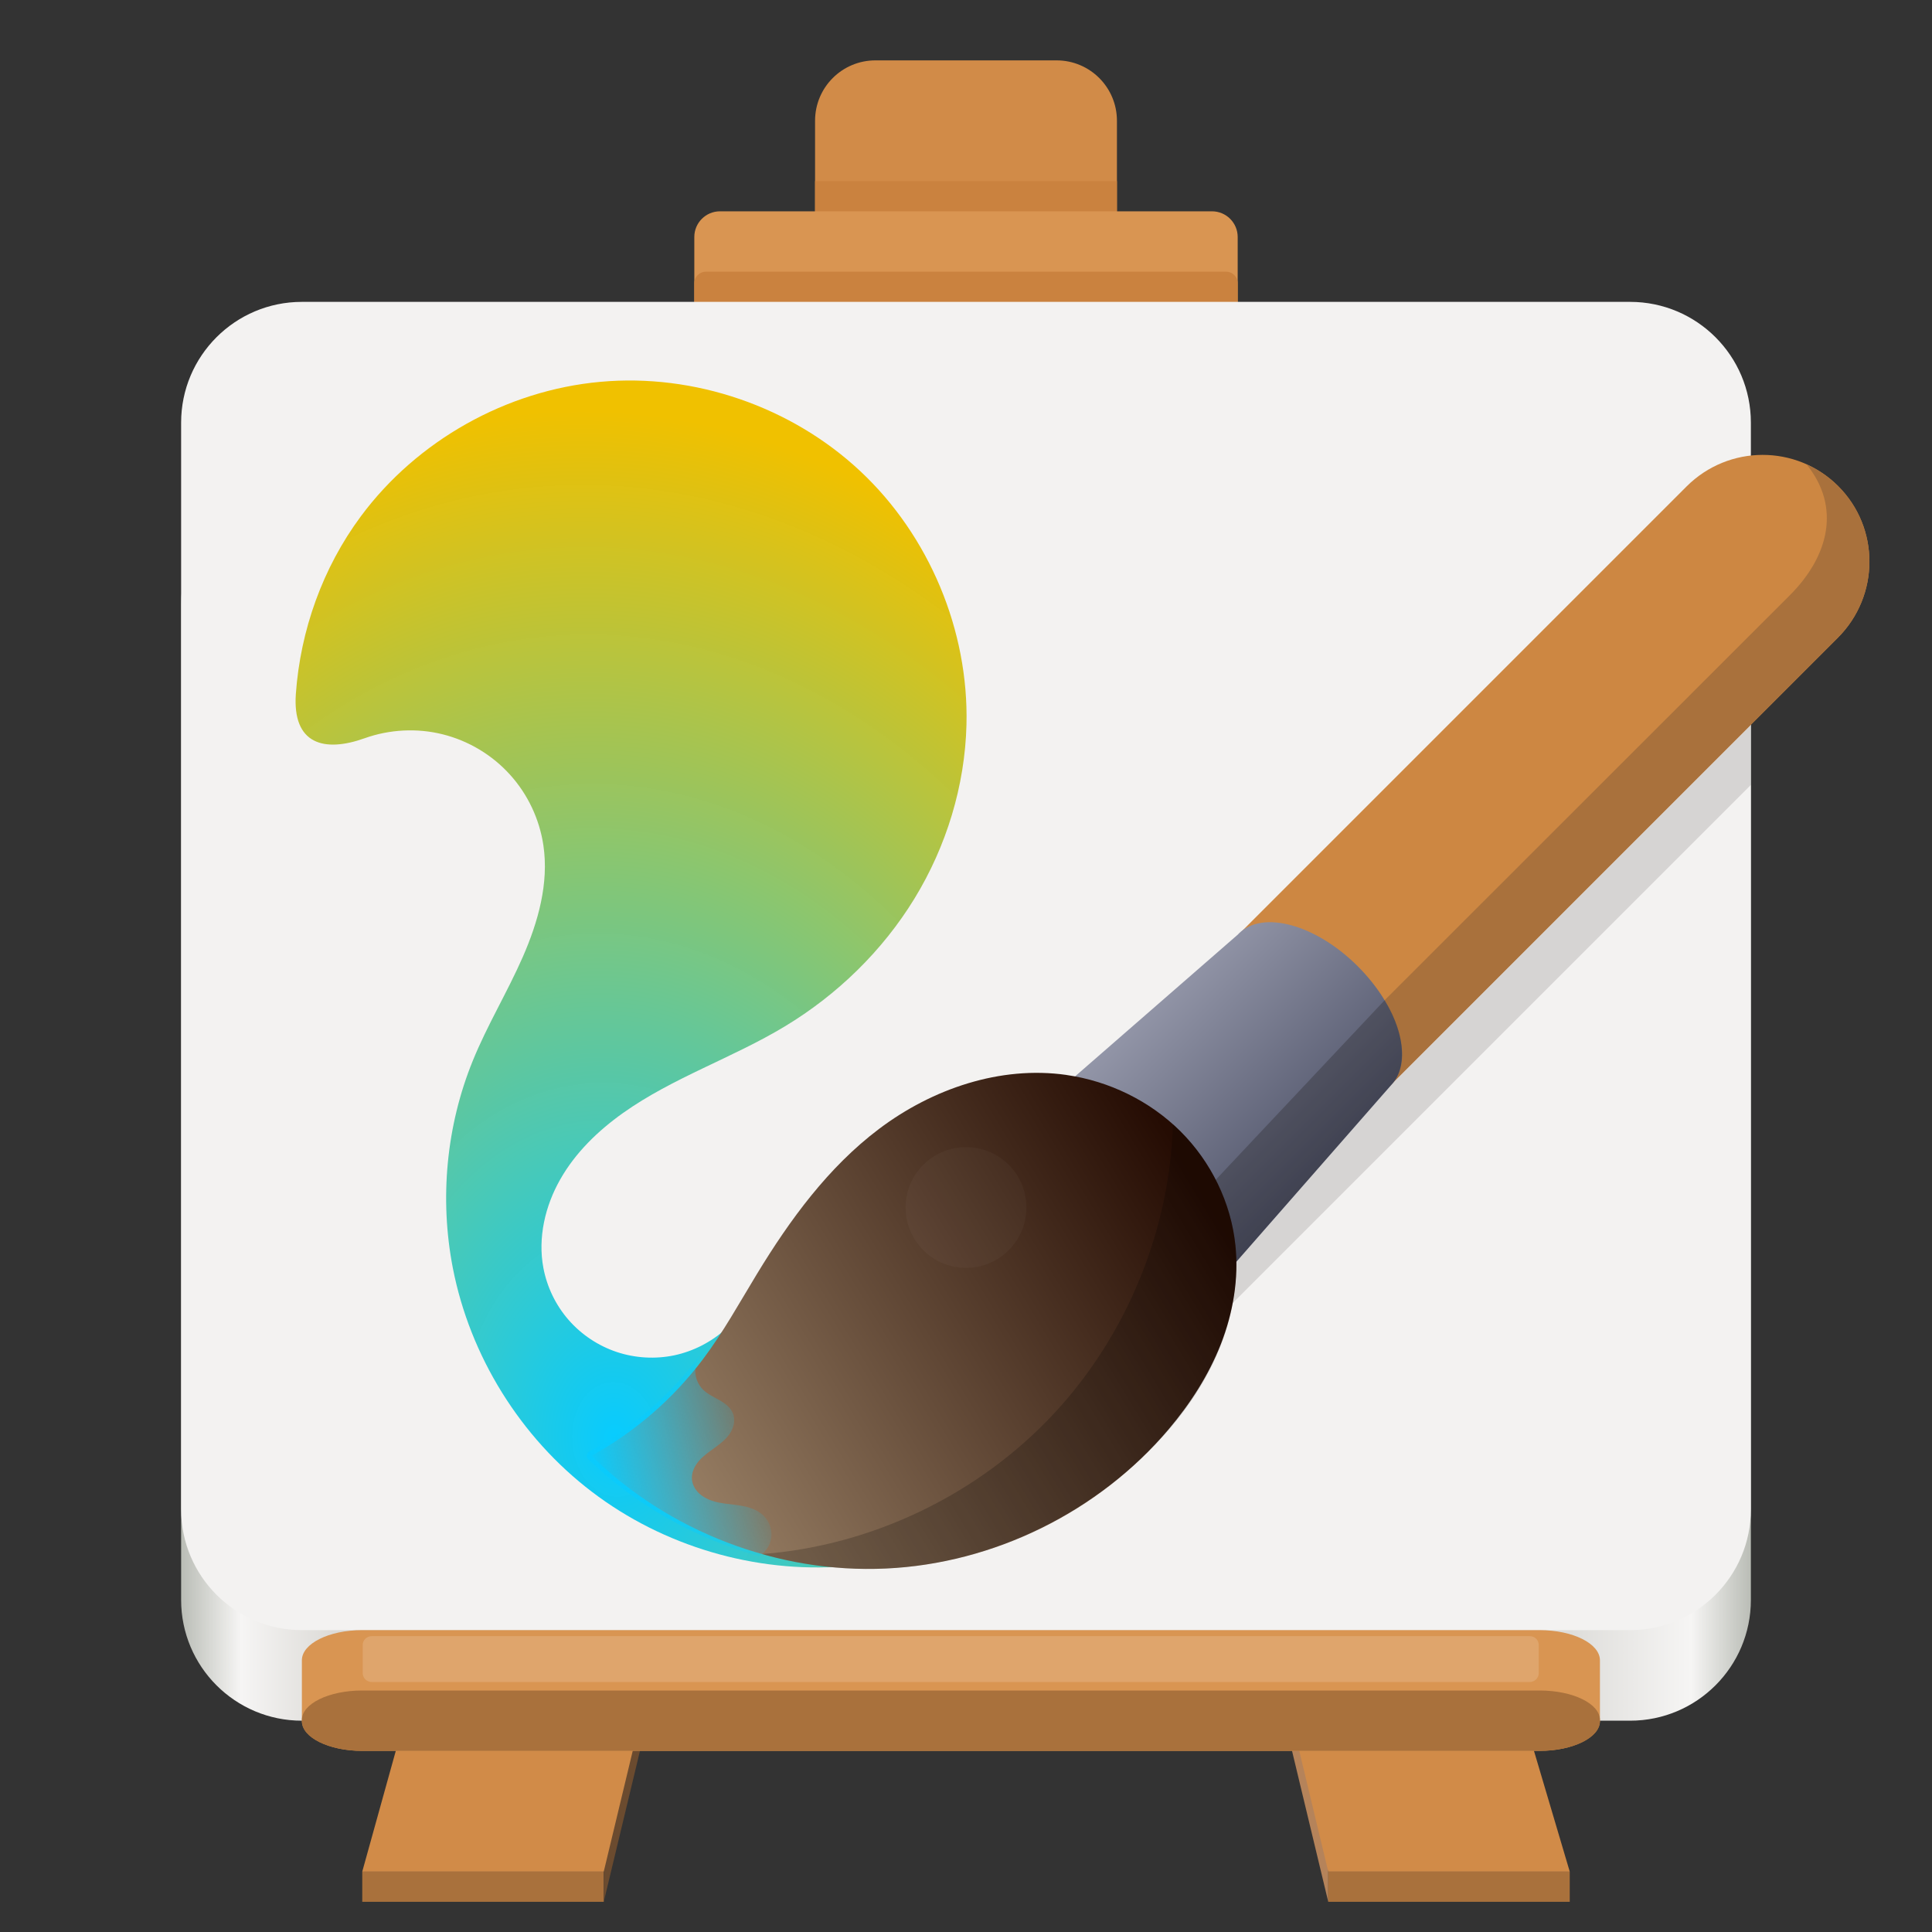 <svg xmlns="http://www.w3.org/2000/svg" xmlns:xlink="http://www.w3.org/1999/xlink" width="128" height="128"><rect width="100%" height="100%" fill="#333333" stroke="none"/><defs><linearGradient id="c" gradientUnits="userSpaceOnUse" x1="51.004" y1="43.921" x2="467.004" y2="43.921" gradientTransform="matrix(.25 0 0 .244 -.751 51.641)"><stop offset="0" stop-color="#babdb6"/><stop offset=".038" stop-color="#f6f5f4"/><stop offset=".115" stop-color="#d5d3cf"/><stop offset=".885" stop-color="#deddda"/><stop offset=".962" stop-color="#f6f5f4"/><stop offset="1" stop-color="#babdb6"/></linearGradient><linearGradient id="g" gradientUnits="userSpaceOnUse" x1="195.348" y1="90.038" x2="211.371" y2="90.038" gradientTransform="rotate(45 172.811 -75.327) scale(1.046)"><stop offset="0" stop-color="#9497a9"/><stop offset="1" stop-color="#4d5167"/></linearGradient><linearGradient id="h" gradientUnits="userSpaceOnUse" x1="61.444" y1="97.698" x2="70.1" y2="76.563" gradientTransform="rotate(36.507 211.799 26.165) scale(1.902)"><stop offset="0" stop-color="#a1886c"/><stop offset="1" stop-color="#250c03"/></linearGradient><linearGradient id="i" gradientUnits="userSpaceOnUse" x1="46.208" y1="107.776" x2="58.284" y2="109.131" gradientTransform="rotate(-18.327 8.188 124.66)"><stop offset="0" stop-color="#0acbfc"/><stop offset="1" stop-color="#0acbfc" stop-opacity="0"/></linearGradient><radialGradient id="f" gradientUnits="userSpaceOnUse" cx="-46.61" cy="89.101" fx="-46.61" fy="89.101" r="5.654" gradientTransform="matrix(8.998 -.714 .955 12.029 375.102 -1009.74)"><stop offset="0" stop-color="#00caff" stop-opacity=".973"/><stop offset="1" stop-color="#f0c100"/></radialGradient><clipPath id="b"><path d="M0 0h192v152H0z"/></clipPath><filter id="a" filterUnits="objectBoundingBox" x="0%" y="0%" width="100%" height="100%"><feColorMatrix in="SourceGraphic" values="0 0 0 0 1 0 0 0 0 1 0 0 0 0 1 0 0 0 1 0"/></filter><mask id="e"><g filter="url(#a)"><path fill-opacity=".124" d="M0 0h128v128H0z"/></g></mask><g id="d" clip-path="url(#b)"><path d="M35.199 129.445l-.625 2h15.609l.523-1.973zm57.875 0l.5 2h15.359l-.625-2zm0 0"/></g></defs><path d="M24 124v2h16v-2zm64 0v2h16v-2zm0 0" fill="#a9713c"/><path d="M88 122L64 22v4l24 100zm0 0" fill-rule="evenodd" fill="#b5835a"/><path d="M40 122L64 22v4L40 126zm0 0" fill-rule="evenodd" fill="#6b4b2f"/><path d="M54.004 16.004L54 16 24 124h16L64 24l24 100h16L72 16zm0 0" fill="#d18b48"/><path d="M20 32h88c4.418 0 8 3.582 8 8v66c0 4.418-3.582 8-8 8H20c-4.418 0-8-3.582-8-8V40c0-4.418 3.582-8 8-8zm0 0" fill="url(#c)"/><path d="M58 4h12c2.211 0 4 1.789 4 4v6c0 2.211-1.789 4-4 4H58c-2.211 0-4-1.789-4-4V8c0-2.211 1.789-4 4-4zm0 0" fill="#d18b48"/><path d="M54 12v4h20v-4zm0 0" fill="#ca823f"/><path d="M47.703 14h32.594C81.238 14 82 14.762 82 15.703v4.594C82 21.238 81.238 22 80.297 22h-32.594C46.762 22 46 21.238 46 20.297v-4.594C46 14.762 46.762 14 47.703 14zm0 0" fill="#d99552"/><path d="M46.766 18h34.469C81.656 18 82 18.344 82 18.766v2.363c0 .426-.344.766-.766.766h-34.469c-.422 0-.766-.34-.766-.766v-2.363C46 18.344 46.344 18 46.766 18zm0 0" fill="#ca823f"/><path d="M20 20h88c4.418 0 8 3.582 8 8v72c0 4.418-3.582 8-8 8H20c-4.418 0-8-3.582-8-8V28c0-4.418 3.582-8 8-8zm0 0" fill="#f3f2f1"/><use xlink:href="#d" transform="translate(-8 -16)" mask="url(#e)"/><path d="M24 108h78c2.211 0 4 .895 4 2v4c0 1.105-1.789 2-4 2H24c-2.211 0-4-.895-4-2v-4c0-1.105 1.789-2 4-2zm0 0" fill="#d99552"/><path d="M24 112h78c2.211 0 4 .875 4 1.953v.094C106 115.125 104.211 116 102 116H24c-2.211 0-4-.875-4-1.953v-.094C20 112.875 21.789 112 24 112zm0 0" fill="#a9713c"/><path d="M24.629 108.398h76.719c.332 0 .598.258.598.582v1.871c0 .324-.266.586-.598.586h-76.719c-.332 0-.598-.262-.598-.586v-1.871c0-.324.266-.582.598-.582zm0 0" fill="#fff" fill-opacity=".15"/><path d="M55.953 103.777c-5.934.457-12.012-1.336-16.742-4.945C34.477 95.227 31.133 89.84 30 84c-.887-4.578-.434-9.414 1.328-13.734.957-2.352 2.289-4.539 3.309-6.867C35.656 61.07 36.375 58.516 36 56c-.258-1.734-1.039-3.387-2.219-4.684-1.176-1.301-2.742-2.238-4.445-2.664-1.699-.426-3.523-.332-5.176.258-2.695.965-4.793.391-4.559-2.938.301-4.219 1.781-8.359 4.301-11.758C27.625 29.188 33.551 25.859 39.781 25.297 46.008 24.73 52.434 26.941 57 31.219c4.562 4.273 7.188 10.547 7.031 16.797-.102 4.055-1.332 8.062-3.449 11.523C58.465 62.996 55.473 65.906 52 68c-3.477 2.098-7.422 3.391-10.734 5.746-1.652 1.176-3.148 2.625-4.148 4.391C36.113 79.902 35.625 82.004 36 84c.238 1.27.82 2.473 1.668 3.445.848.973 1.961 1.715 3.184 2.125 1.227.41 2.559.488 3.824.223 1.262-.27 2.449-.879 3.406-1.746" fill="url(#f)"/><path d="M116 44v8L78 90v-6zm0 0" fill="#312d2a" fill-opacity=".15"/><path d="M121.785 32.207c-2.77-2.77-7.266-2.758-10.051.027L78.668 65.301l10.023 10.023 33.066-33.066c2.785-2.785 2.797-7.285.027-10.051zm0 0" fill="#cd8742"/><path d="M121.785 32.207c-.605-.602-1.312-1.09-2.094-1.438 2.285 2.816 1.477 6.078-1.102 8.66L86 72l2.688 3.328 33.07-33.074c2.785-2.781 2.797-7.281.027-10.047zm0 0" fill="#a9713c"/><path d="M89.965 64.027c-2.781-2.781-6.312-3.75-7.898-2.172-.016.016-.027.031-.043.051l-14.156 12.332.008.008c-.008.004-.012.008-.016.012 2.531.625 5.191 2.219 7.41 4.434 2.219 2.219 3.812 4.883 4.434 7.418.109-.125.285-.312.312-.352L92.312 71.727c1.332-1.684.305-5.051-2.348-7.699zm0 0" fill="url(#g)"/><path d="M77.543 81.355c.668 1.172 1.871 3.582 2.16 4.754.109-.125.285-.312.312-.352l12.188-13.922c.918-.941 1.039-3.141-.469-5.566zm0 0" fill="#16110d" fill-opacity=".25"/><path d="M70.664 71.219c-4.383-.629-8.898.914-12.43 3.578-3.359 2.535-5.895 6.004-8.082 9.602-1.16 1.906-2.238 3.871-3.582 5.656-1.973 2.621-4.504 4.816-7.379 6.395 5.105 5.027 12.352 7.801 19.504 7.469 7.156-.328 14.113-3.758 18.734-9.23 1.434-1.695 2.652-3.586 3.461-5.652.805-2.07 1.191-4.32.961-6.527-.293-2.836-1.625-5.547-3.645-7.559-2.023-2.012-4.719-3.324-7.543-3.73zm0 0" fill="url(#h)"/><path d="M77.711 74.484c-.215 7.035-3.055 13.961-7.84 19.121-4.992 5.387-12.059 8.797-19.379 9.355 2.922.84 5.992 1.148 9.023.906 6.004-.477 11.773-3.152 16.148-7.293 2.16-2.047 4.012-4.469 5.129-7.227 1.117-2.762 1.473-5.875.703-8.75-.293-1.086-.738-2.129-1.309-3.094-.668-1.125-1.504-2.148-2.477-3.02zm0 0" fill-opacity=".2"/><path d="M46.551 89.598l-.047.004c-.062.086-.121.18-.188.266-1.945 2.582-4.445 4.746-7.281 6.309-.086.047-.145.133-.16.234-.012.098.023.199.094.266 3.164 3.043 7.098 5.242 11.316 6.434.426-.262.734-.715.809-1.211.074-.516-.102-1.062-.461-1.438-.328-.344-.785-.539-1.246-.648-.465-.105-.941-.137-1.41-.203-.473-.07-.945-.184-1.348-.434-.203-.125-.387-.285-.523-.477-.141-.191-.234-.422-.262-.656-.023-.227.016-.461.102-.672.082-.215.211-.41.359-.582.301-.348.684-.609 1.055-.879.371-.27.742-.555.996-.938.125-.191.223-.406.262-.629.043-.227.031-.465-.047-.676-.078-.203-.211-.383-.371-.527-.156-.148-.34-.262-.527-.371-.375-.215-.777-.391-1.086-.695-.328-.32-.52-.773-.523-1.23-.008-.457.172-.918.488-1.246zm0 0" fill-rule="evenodd" fill="url(#i)"/><path d="M68 80c0 2.211-1.789 4-4 4s-4-1.789-4-4 1.789-4 4-4 4 1.789 4 4zm0 0" fill="#fff" fill-opacity=".031"/></svg>
